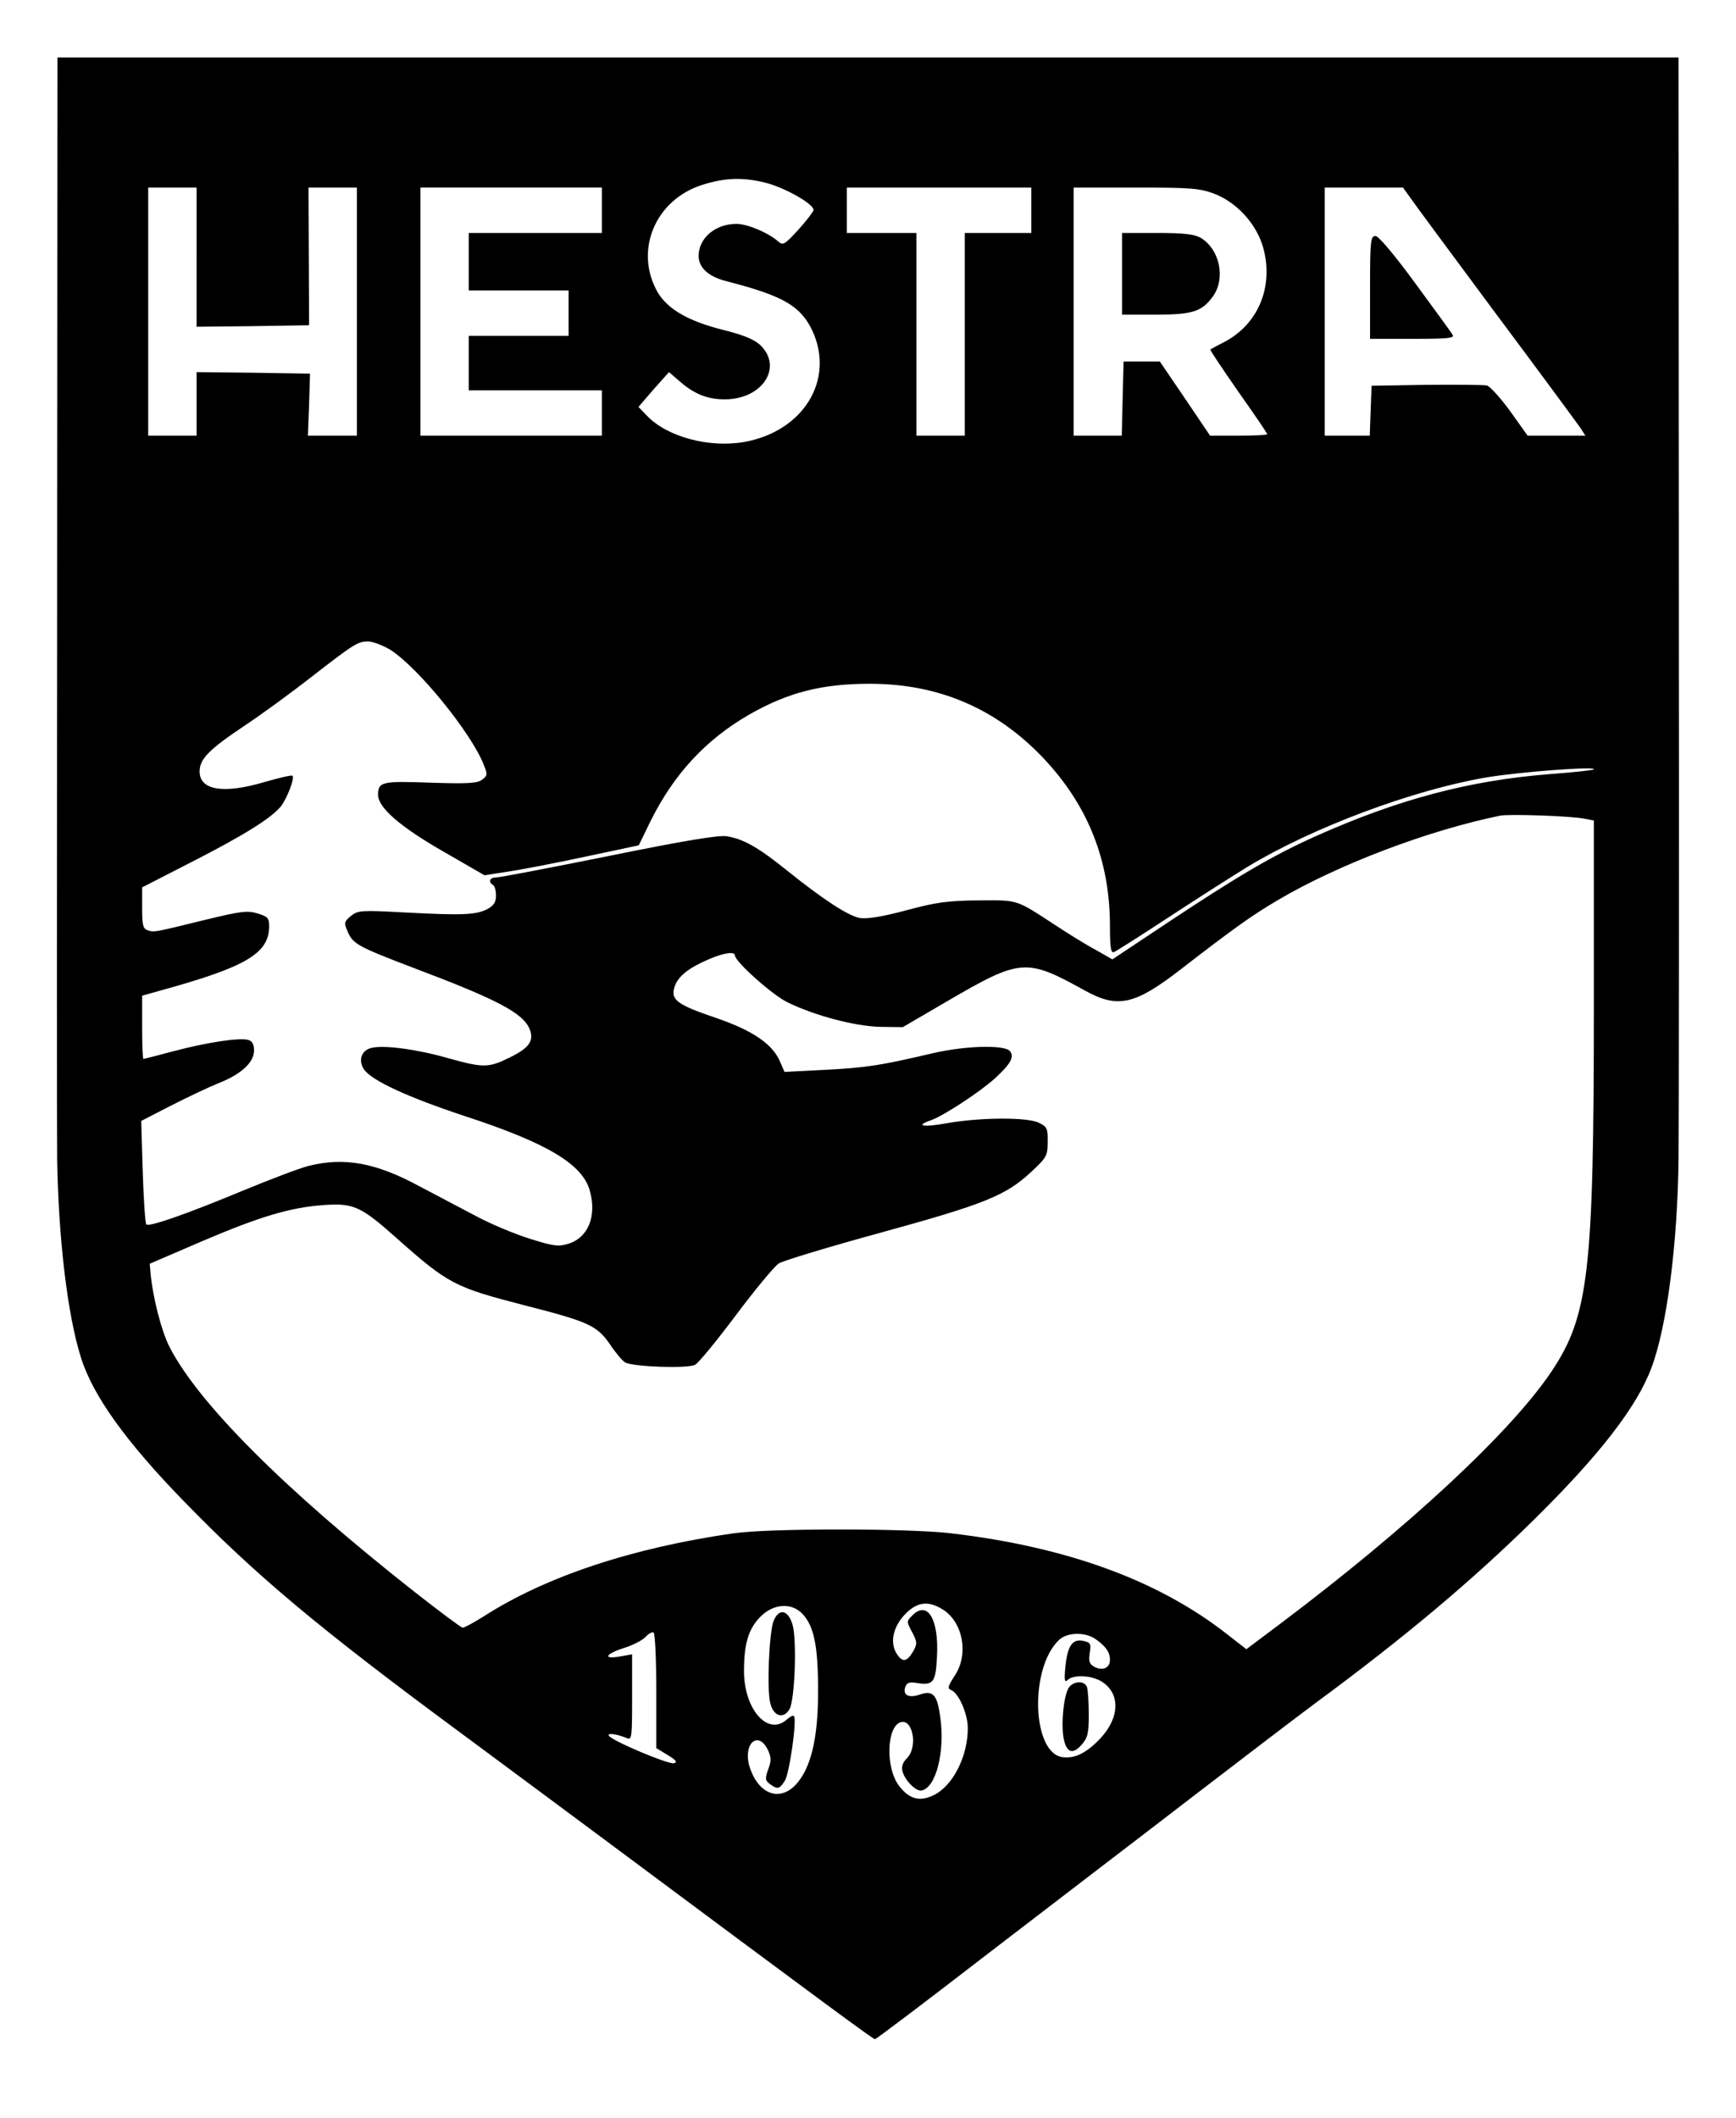 <?xml version="1.0" standalone="no"?>
<!DOCTYPE svg PUBLIC "-//W3C//DTD SVG 20010904//EN"
 "http://www.w3.org/TR/2001/REC-SVG-20010904/DTD/svg10.dtd">
<svg version="1.0" xmlns="http://www.w3.org/2000/svg"
 width="574pt" height="700pt" viewBox="0 0 574 700"
 preserveAspectRatio="xMidYMid meet">

<g transform="translate(0,700) scale(0.1,-0.1)"
fill="#000000" stroke="none">
<path d="M189 5068 c-1 -959 -1 -1813 0 -1898 4 -262 34 -515 78 -655 39 -127
150 -281 342 -478 236 -243 446 -419 908 -760 158 -117 378 -280 488 -362 743
-553 882 -655 888 -655 4 0 172 127 374 283 202 155 380 291 394 302 15 11
150 115 300 230 151 116 328 251 394 300 293 216 516 404 718 603 216 213 339
372 387 500 51 134 87 409 90 692 1 85 2 939 1 1898 l-1 1742 -2680 0 -2680 0
-1 -1742z m2346 1327 c63 -17 155 -69 155 -89 -1 -6 -23 -35 -50 -65 -46 -50
-51 -53 -67 -39 -33 29 -102 58 -138 58 -70 0 -125 -47 -125 -106 0 -39 33
-69 94 -84 186 -48 243 -81 282 -163 75 -162 -29 -333 -226 -368 -116 -20
-255 17 -322 88 l-27 28 50 58 51 57 36 -31 c47 -41 91 -59 148 -59 126 0 195
108 116 181 -20 18 -58 33 -119 48 -116 29 -184 68 -218 124 -79 137 -10 306
147 356 77 24 135 26 213 6z m-1885 -245 l0 -230 186 2 186 3 -1 228 -1 227
80 0 80 0 0 -410 0 -410 -81 0 -81 0 4 103 3 102 -187 3 -188 2 0 -105 0 -105
-80 0 -80 0 0 410 0 410 80 0 80 0 0 -230z m1340 155 l0 -75 -220 0 -220 0 0
-95 0 -95 165 0 165 0 0 -75 0 -75 -165 0 -165 0 0 -90 0 -90 220 0 220 0 0
-75 0 -75 -300 0 -300 0 0 410 0 410 300 0 300 0 0 -75z m1420 0 l0 -75 -110
0 -110 0 0 -335 0 -335 -80 0 -80 0 0 335 0 335 -115 0 -115 0 0 75 0 75 305
0 305 0 0 -75z m604 55 c74 -28 139 -98 162 -176 37 -130 -15 -257 -131 -316
-22 -11 -41 -22 -43 -23 -2 -2 40 -64 92 -139 53 -75 96 -138 96 -141 0 -3
-43 -5 -95 -5 l-94 0 -83 123 -83 122 -60 0 -60 0 -3 -122 -3 -123 -79 0 -80
0 0 410 0 410 205 0 c181 0 210 -2 259 -20z m648 -12 c12 -18 141 -192 285
-386 145 -194 270 -364 279 -377 l16 -25 -95 0 -96 0 -57 80 c-32 44 -67 83
-78 86 -12 2 -102 3 -201 2 l-180 -3 -3 -82 -3 -83 -74 0 -75 0 0 410 0 410
129 0 130 0 23 -32z m-3371 -1496 c92 -59 268 -275 309 -381 12 -30 12 -35 -6
-48 -15 -12 -47 -14 -170 -10 -161 6 -174 3 -174 -40 0 -42 72 -105 215 -187
l137 -79 77 12 c42 6 156 28 254 49 l179 38 39 80 c77 155 182 269 326 352
128 73 239 102 399 102 228 0 419 -82 575 -247 147 -156 219 -338 219 -554 0
-69 3 -90 13 -86 6 2 91 56 187 119 96 63 211 136 255 163 215 130 544 253
787 295 112 19 368 38 358 27 -3 -3 -70 -10 -150 -16 -263 -21 -497 -83 -770
-205 -140 -63 -252 -128 -490 -286 l-182 -121 -56 32 c-32 17 -93 55 -137 84
-127 83 -118 80 -250 79 -100 -1 -140 -6 -239 -33 -83 -22 -130 -29 -154 -25
-39 8 -119 60 -240 157 -93 75 -143 104 -199 113 -28 4 -138 -14 -389 -65
-193 -39 -361 -71 -372 -71 -23 0 -29 -14 -12 -25 6 -3 10 -19 10 -35 0 -22
-7 -33 -29 -45 -38 -19 -81 -21 -271 -11 -146 8 -156 7 -179 -11 -23 -19 -24
-23 -12 -51 18 -42 32 -50 218 -121 276 -104 362 -149 384 -202 16 -39 -1 -63
-67 -95 -69 -34 -86 -34 -204 -1 -102 29 -213 44 -253 33 -32 -8 -43 -40 -24
-70 25 -37 143 -92 337 -156 269 -88 386 -158 410 -245 24 -84 -5 -156 -71
-176 -32 -10 -49 -8 -125 16 -49 15 -131 49 -181 76 -51 27 -135 71 -186 98
-146 79 -250 97 -368 67 -31 -8 -125 -44 -210 -79 -195 -81 -316 -123 -325
-114 -4 3 -9 82 -12 174 l-5 168 99 51 c55 28 125 61 157 74 74 29 117 68 117
108 0 21 -6 31 -20 35 -30 8 -139 -9 -248 -38 -52 -14 -96 -25 -98 -25 -2 0
-4 47 -4 104 l0 105 57 16 c288 79 363 124 363 214 0 26 -5 32 -39 42 -33 10
-55 7 -167 -20 -176 -43 -173 -43 -195 -36 -16 5 -19 16 -19 74 l0 68 162 83
c178 91 265 146 297 185 21 28 46 93 38 101 -2 3 -44 -7 -93 -21 -135 -40
-214 -27 -214 35 0 41 30 72 148 151 59 39 154 109 212 154 152 118 162 124
196 125 16 0 50 -13 75 -28z m3948 -558 l31 -6 0 -612 c0 -881 -17 -1025 -140
-1209 -134 -200 -473 -515 -897 -834 l-112 -84 -63 49 c-228 179 -531 289
-913 334 -145 17 -602 17 -720 0 -335 -48 -622 -143 -828 -276 -32 -20 -62
-36 -67 -36 -5 0 -77 54 -160 119 -432 340 -715 624 -810 810 -27 54 -54 161
-62 240 l-3 34 172 74 c192 82 292 112 403 120 99 7 123 -4 241 -109 171 -152
193 -163 422 -222 215 -55 241 -67 285 -131 18 -27 41 -54 49 -58 26 -15 207
-21 231 -8 12 6 73 81 136 165 63 84 126 160 141 170 14 9 166 55 338 102 342
94 412 122 496 200 51 48 55 53 55 99 1 45 -2 51 -29 64 -38 19 -196 18 -307
-2 -78 -14 -104 -8 -48 11 41 15 159 92 210 138 52 48 65 71 49 90 -17 21
-147 18 -254 -7 -175 -41 -221 -48 -356 -55 l-135 -7 -14 32 c-24 59 -89 104
-211 146 -133 45 -153 61 -138 105 12 34 46 61 114 90 49 21 85 26 85 12 0
-20 124 -131 174 -155 90 -44 223 -79 306 -81 l75 -1 144 84 c247 144 263 145
460 36 107 -59 164 -46 315 71 176 136 236 179 323 230 199 117 494 229 733
278 30 6 235 -1 279 -10z m-2123 -2613 c68 -41 88 -149 41 -219 -23 -36 -25
-43 -12 -48 25 -10 55 -79 55 -126 0 -94 -50 -192 -114 -222 -46 -22 -80 -12
-113 31 -45 58 -42 192 3 210 42 16 60 -81 23 -118 -14 -14 -19 -28 -15 -43 7
-30 45 -68 63 -64 48 9 78 128 62 242 -10 75 -24 90 -68 75 -37 -13 -58 -1
-47 27 5 13 14 15 40 11 52 -8 60 3 64 87 7 124 -31 187 -81 137 -20 -20 -20
-20 -1 -56 17 -32 17 -38 4 -62 -21 -36 -36 -39 -55 -9 -24 37 -12 91 30 133
38 38 74 43 121 14z m-462 -16 c38 -41 51 -107 51 -255 0 -157 -24 -255 -74
-309 -55 -58 -125 -30 -153 61 -22 75 29 120 61 54 11 -24 12 -36 1 -64 -11
-31 -10 -37 6 -49 25 -18 31 -17 49 11 15 23 41 204 30 214 -3 3 -13 -2 -23
-11 -63 -57 -142 33 -142 160 0 91 15 140 55 180 43 43 103 47 139 8z m-484
-255 l0 -188 38 -23 c28 -17 33 -24 20 -27 -19 -4 -204 74 -215 91 -6 10 26 6
60 -8 16 -7 17 3 17 135 l0 142 -40 -7 c-58 -10 -49 8 13 28 30 9 62 26 72 37
10 11 22 17 26 14 5 -3 9 -90 9 -194z m1450 174 c35 -24 50 -44 50 -70 0 -27
-24 -38 -52 -23 -16 9 -19 18 -15 45 5 30 3 35 -19 40 -37 9 -54 -14 -61 -82
-5 -49 -3 -57 8 -46 19 17 76 15 110 -5 63 -38 63 -118 -2 -188 -45 -48 -84
-68 -125 -63 -102 12 -111 295 -12 388 27 25 84 26 118 4z"/>
<path d="M3710 6095 l0 -135 110 0 c124 0 154 10 191 61 42 60 22 155 -41 193
-22 12 -55 16 -144 16 l-116 0 0 -135z"/>
<path d="M4530 6050 l0 -170 140 0 c115 0 140 2 133 13 -4 8 -60 84 -123 170
-71 97 -122 157 -132 157 -16 0 -18 -15 -18 -170z"/>
<path d="M2558 1643 c-15 -37 -23 -228 -11 -273 11 -44 45 -53 64 -18 17 32
24 223 10 276 -14 51 -45 58 -63 15z"/>
<path d="M3537 1426 c-18 -18 -29 -113 -21 -167 9 -52 30 -61 61 -25 20 23 23
38 23 101 0 40 -3 80 -6 89 -8 20 -38 21 -57 2z"/>
</g>
</svg>

